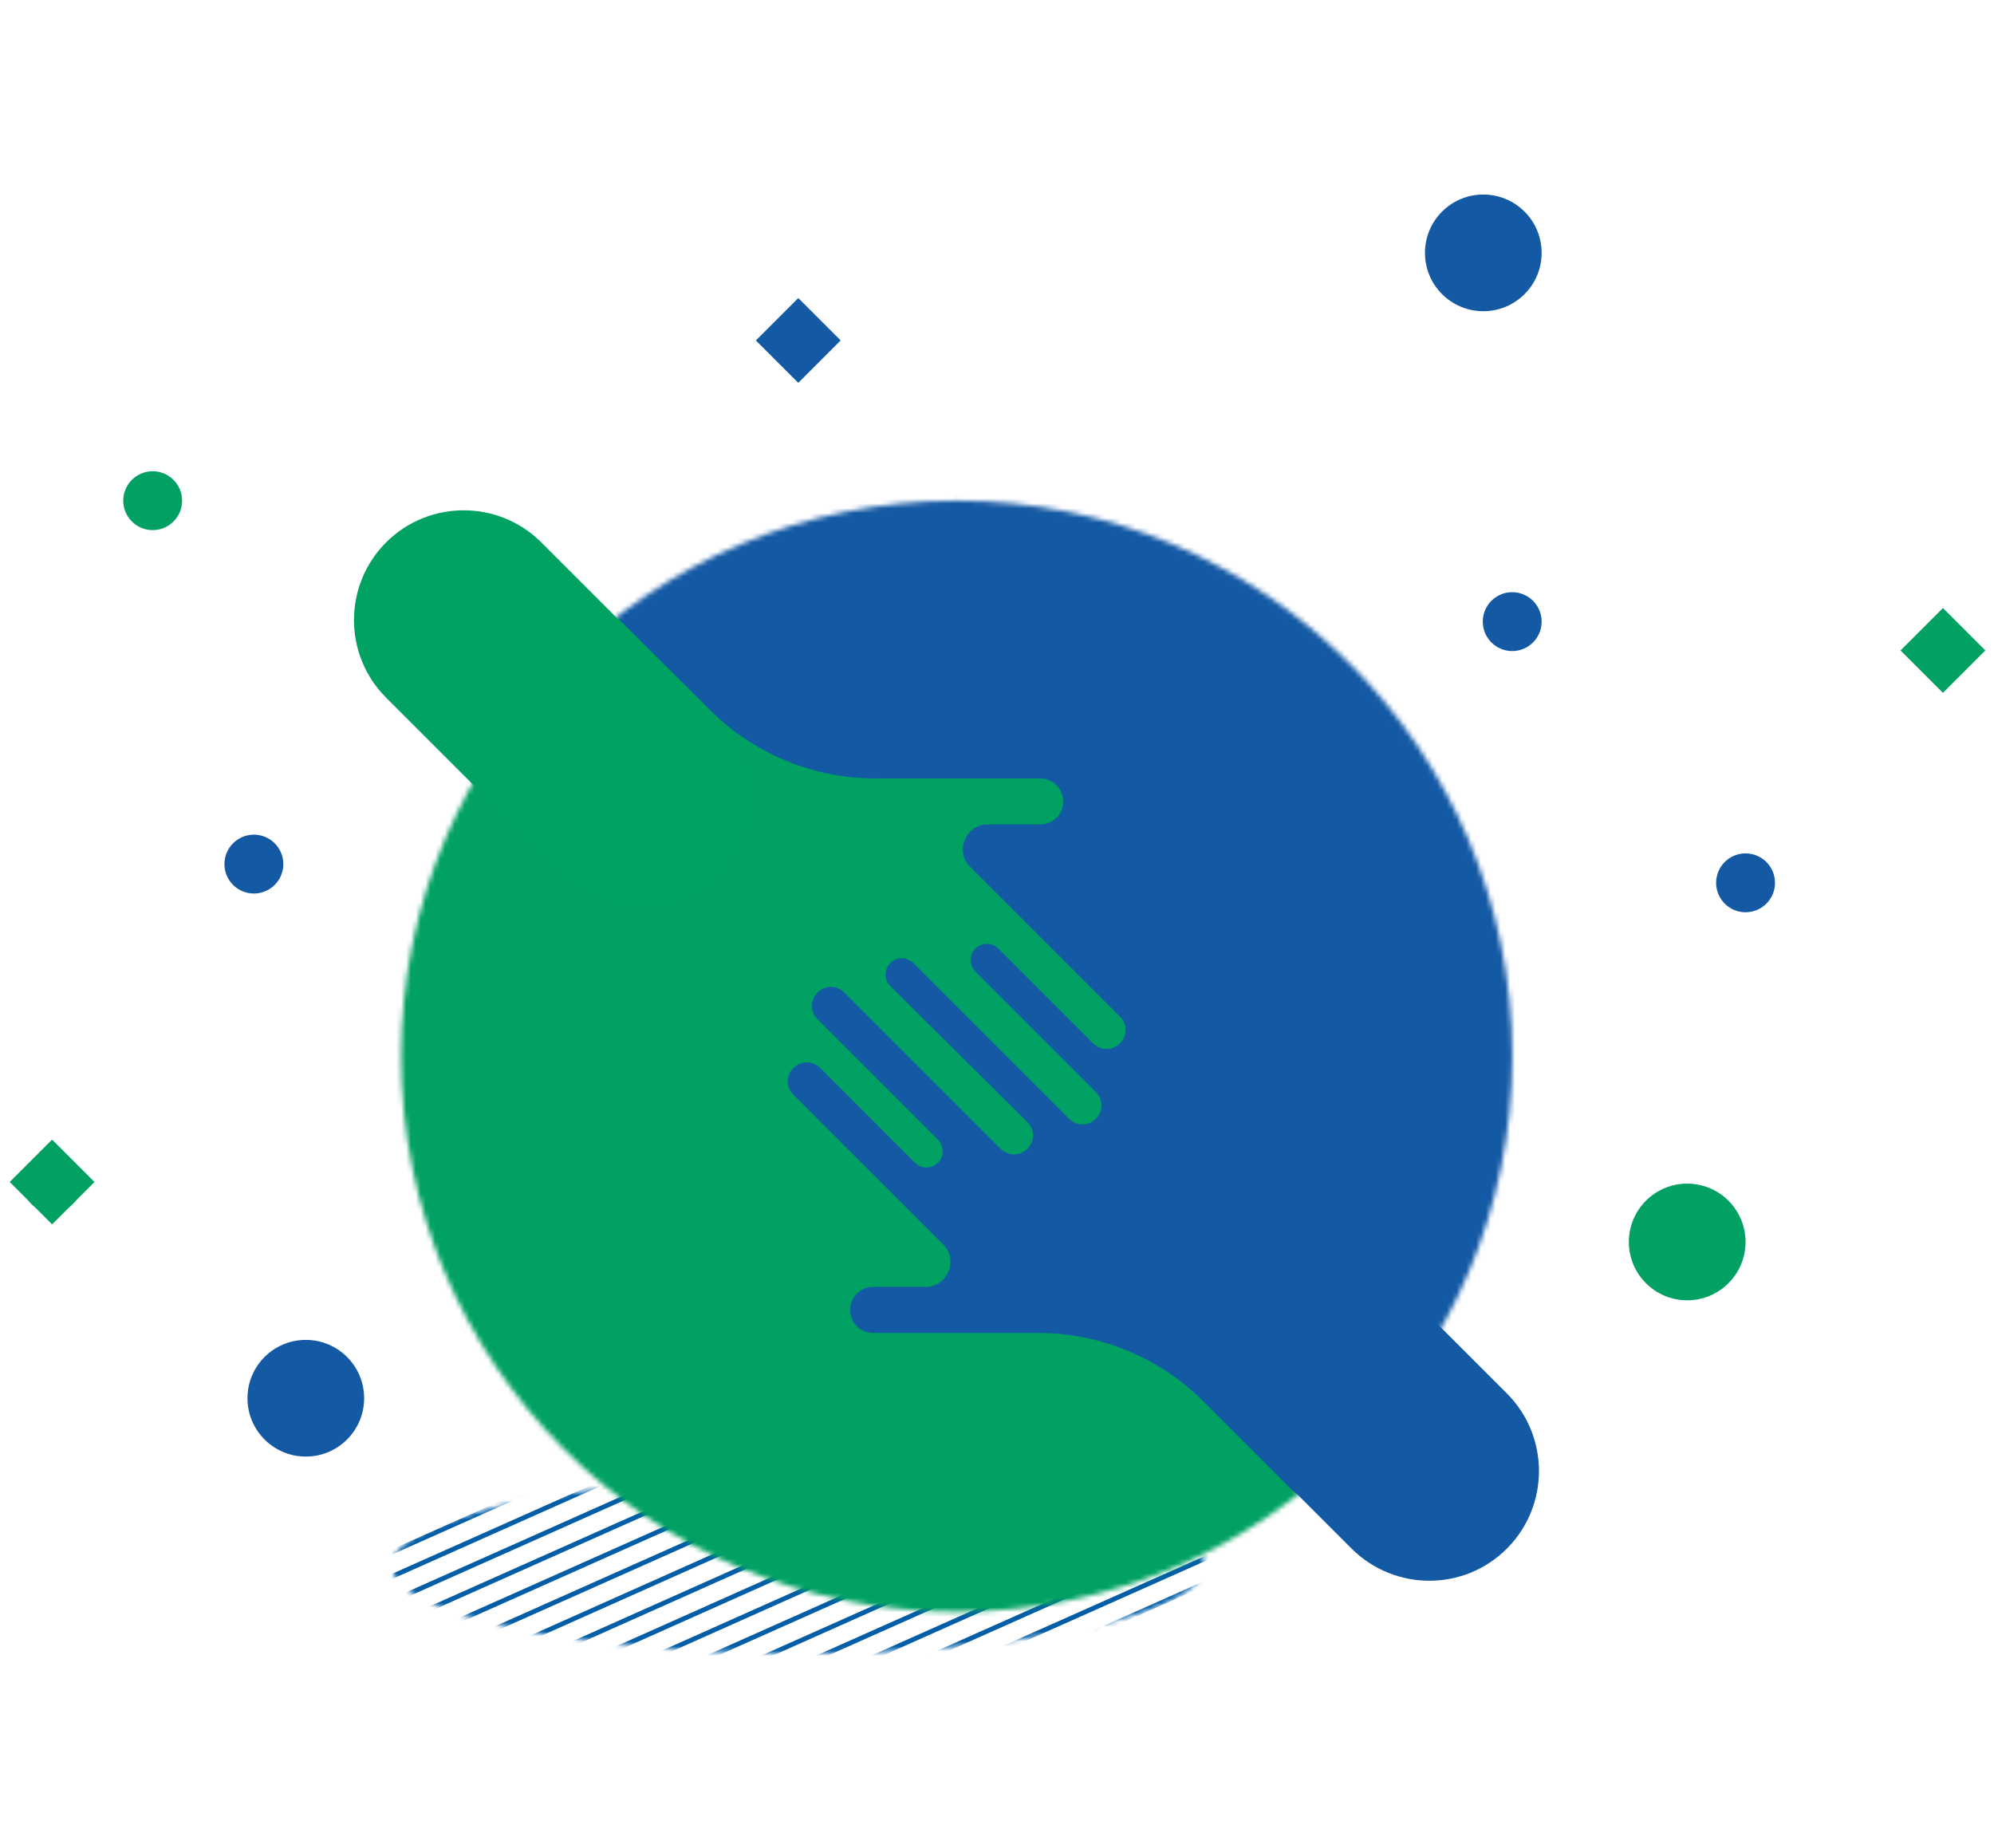<?xml version="1.0" encoding="UTF-8"?> <svg xmlns="http://www.w3.org/2000/svg" width="410" height="380" viewBox="0 0 410 380" fill="none"><path d="M304.991 63.991C311.616 63.991 316.986 58.621 316.986 51.996C316.986 45.371 311.616 40 304.991 40C298.366 40 292.995 45.371 292.995 51.996C292.995 58.621 298.366 63.991 304.991 63.991Z" fill="#1459A4"></path><path d="M346.916 267.369C353.541 267.369 358.912 261.999 358.912 255.374C358.912 248.749 353.541 243.378 346.916 243.378C340.291 243.378 334.92 248.749 334.92 255.374C334.92 261.999 340.291 267.369 346.916 267.369Z" fill="#00A162"></path><path d="M358.916 187.58C362.259 187.58 364.969 184.87 364.969 181.527C364.969 178.185 362.259 175.475 358.916 175.475C355.573 175.475 352.863 178.185 352.863 181.527C352.863 184.87 355.573 187.58 358.916 187.58Z" fill="#1459A4"></path><path d="M310.936 133.873C314.279 133.873 316.989 131.163 316.989 127.82C316.989 124.478 314.279 121.768 310.936 121.768C307.593 121.768 304.883 124.478 304.883 127.82C304.883 131.163 307.593 133.873 310.936 133.873Z" fill="#1459A4"></path><path d="M164.14 61.287L155.424 70.003L164.14 78.719L172.855 70.003L164.14 61.287Z" fill="#1459A4"></path><path d="M164.121 76.096C167.464 76.096 170.174 73.386 170.174 70.043C170.174 66.7 167.464 63.99 164.121 63.99C160.778 63.99 158.068 66.7 158.068 70.043C158.068 73.386 160.778 76.096 164.121 76.096Z" fill="#1459A4"></path><path d="M399.521 139.815C402.864 139.815 405.573 137.105 405.573 133.762C405.573 130.419 402.864 127.709 399.521 127.709C396.178 127.709 393.468 130.419 393.468 133.762C393.468 137.105 396.178 139.815 399.521 139.815Z" fill="#00A162"></path><path d="M62.879 299.502C69.504 299.502 74.875 294.131 74.875 287.506C74.875 280.881 69.504 275.511 62.879 275.511C56.254 275.511 50.883 280.881 50.883 287.506C50.883 294.131 56.254 299.502 62.879 299.502Z" fill="#1459A4"></path><path d="M31.394 109.003C34.737 109.003 37.447 106.293 37.447 102.95C37.447 99.607 34.737 96.897 31.394 96.897C28.051 96.897 25.341 99.607 25.341 102.95C25.341 106.293 28.051 109.003 31.394 109.003Z" fill="#00A162"></path><path d="M10.705 249.318C14.048 249.318 16.758 246.608 16.758 243.265C16.758 239.922 14.048 237.212 10.705 237.212C7.362 237.212 4.652 239.922 4.652 243.265C4.652 246.608 7.362 249.318 10.705 249.318Z" fill="#00A162"></path><path d="M52.202 183.729C55.545 183.729 58.255 181.019 58.255 177.676C58.255 174.333 55.545 171.623 52.202 171.623C48.859 171.623 46.149 174.333 46.149 177.676C46.149 181.019 48.859 183.729 52.202 183.729Z" fill="#1459A4"></path><mask id="mask0_415_4472" style="mask-type:luminance" maskUnits="userSpaceOnUse" x="80" y="303" width="168" height="37"><path d="M164.132 340C210.264 340 247.661 331.92 247.661 321.952C247.661 311.984 210.264 303.903 164.132 303.903C118 303.903 80.603 311.984 80.603 321.952C80.603 331.92 118 340 164.132 340Z" fill="white"></path></mask><g mask="url(#mask0_415_4472)"><path d="M291.89 336.26L142.439 402.841" stroke="#005DA6" stroke-width="0.972" stroke-miterlimit="10"></path><path d="M288.487 332.737L139.036 399.319" stroke="#005DA6" stroke-width="0.972" stroke-miterlimit="10"></path><path d="M285.067 329.105L135.617 395.797" stroke="#005DA6" stroke-width="0.972" stroke-miterlimit="10"></path><path d="M281.656 325.585L132.206 392.276" stroke="#005DA6" stroke-width="0.972" stroke-miterlimit="10"></path><path d="M278.253 322.062L128.802 388.754" stroke="#005DA6" stroke-width="0.972" stroke-miterlimit="10"></path><path d="M274.833 318.541L125.383 385.122" stroke="#005DA6" stroke-width="0.972" stroke-miterlimit="10"></path><path d="M271.422 315.019L121.972 381.6" stroke="#005DA6" stroke-width="0.972" stroke-miterlimit="10"></path><path d="M267.9 311.497L118.449 378.078" stroke="#005DA6" stroke-width="0.972" stroke-miterlimit="10"></path><path d="M264.496 307.977L115.045 374.558" stroke="#005DA6" stroke-width="0.972" stroke-miterlimit="10"></path><path d="M261.077 304.454L111.627 371.036" stroke="#005DA6" stroke-width="0.972" stroke-miterlimit="10"></path><path d="M257.666 300.932L108.215 367.513" stroke="#005DA6" stroke-width="0.972" stroke-miterlimit="10"></path><path d="M254.262 297.41L104.812 363.992" stroke="#005DA6" stroke-width="0.972" stroke-miterlimit="10"></path><path d="M250.843 293.891L101.393 360.472" stroke="#005DA6" stroke-width="0.972" stroke-miterlimit="10"></path><path d="M247.431 290.257L97.981 356.948" stroke="#005DA6" stroke-width="0.972" stroke-miterlimit="10"></path><path d="M243.909 286.735L94.459 353.427" stroke="#005DA6" stroke-width="0.972" stroke-miterlimit="10"></path><path d="M240.506 283.213L91.056 349.904" stroke="#005DA6" stroke-width="0.972" stroke-miterlimit="10"></path><path d="M237.087 279.69L87.636 346.382" stroke="#005DA6" stroke-width="0.972" stroke-miterlimit="10"></path><path d="M233.675 276.17L84.225 342.751" stroke="#005DA6" stroke-width="0.972" stroke-miterlimit="10"></path><path d="M230.271 272.648L80.821 339.23" stroke="#005DA6" stroke-width="0.972" stroke-miterlimit="10"></path><path d="M226.853 269.126L77.402 335.707" stroke="#005DA6" stroke-width="0.972" stroke-miterlimit="10"></path><path d="M223.441 265.604L73.991 332.185" stroke="#005DA6" stroke-width="0.972" stroke-miterlimit="10"></path><path d="M219.919 262.083L70.469 328.664" stroke="#005DA6" stroke-width="0.972" stroke-miterlimit="10"></path><path d="M216.507 258.562L67.057 325.143" stroke="#005DA6" stroke-width="0.972" stroke-miterlimit="10"></path><path d="M213.097 255.039L63.646 321.62" stroke="#005DA6" stroke-width="0.972" stroke-miterlimit="10"></path><path d="M209.685 251.408L60.235 318.1" stroke="#005DA6" stroke-width="0.972" stroke-miterlimit="10"></path><path d="M206.282 247.889L56.831 314.58" stroke="#005DA6" stroke-width="0.972" stroke-miterlimit="10"></path><path d="M202.863 244.366L53.412 311.058" stroke="#005DA6" stroke-width="0.972" stroke-miterlimit="10"></path><path d="M199.451 240.844L50.001 307.535" stroke="#005DA6" stroke-width="0.972" stroke-miterlimit="10"></path><path d="M195.929 237.321L46.478 303.903" stroke="#005DA6" stroke-width="0.972" stroke-miterlimit="10"></path></g><mask id="mask1_415_4472" style="mask-type:luminance" maskUnits="userSpaceOnUse" x="82" y="102" width="229" height="230"><path d="M196.716 331.415C259.805 331.415 310.95 280.271 310.95 217.181C310.95 154.092 259.805 102.947 196.716 102.947C133.626 102.947 82.482 154.092 82.482 217.181C82.482 280.271 133.626 331.415 196.716 331.415Z" fill="white"></path></mask><g mask="url(#mask1_415_4472)"><path d="M416.175 208.142L205.756 -2.277L-22.795 226.273L187.624 436.692L416.175 208.142Z" fill="#1459A4"></path><path d="M291.795 332.513L247.444 288.162C238.419 279.137 226.204 274.075 213.438 274.075H179.542C176.9 274.075 174.809 271.984 174.809 269.343C174.809 266.702 176.9 264.611 179.542 264.611H190.327C194.839 264.611 197.15 259.108 193.958 255.916L163.144 225.102C161.603 223.561 161.603 221.14 163.144 219.599C164.685 218.059 167.106 218.059 168.646 219.599L188.126 239.079C189.446 240.399 191.537 240.399 192.858 239.079C194.178 237.758 194.178 235.667 192.858 234.346L168.096 209.585C166.555 208.044 166.555 205.623 168.096 204.082C169.637 202.541 172.058 202.541 173.599 204.082L205.734 236.217C207.275 237.758 209.696 237.758 211.237 236.217C212.777 234.676 212.777 232.255 211.237 230.715L183.063 202.761C181.743 201.441 181.743 199.35 183.063 198.029C184.384 196.709 186.475 196.709 187.795 198.029L219.821 230.054C221.361 231.595 223.782 231.595 225.323 230.054C226.864 228.514 226.864 226.092 225.323 224.552L200.561 199.79C199.241 198.469 199.241 196.378 200.561 195.058C201.882 193.737 203.973 193.737 205.294 195.058L224.773 214.537C226.314 216.078 228.735 216.078 230.276 214.537C231.816 212.996 231.816 210.575 230.276 209.034L199.461 178.22C196.269 175.028 198.581 169.526 203.093 169.526H213.878C216.519 169.526 218.61 167.435 218.61 164.793C218.61 162.152 216.519 160.061 213.878 160.061H179.982C167.216 160.061 155 154.999 145.976 145.975L101.625 101.844L-22.734 226.312L187.685 436.732L291.795 332.513Z" fill="#00A162"></path></g><path d="M10.716 234.327L2 243.043L10.716 251.759L19.431 243.043L10.716 234.327Z" fill="#00A162"></path><path d="M399.5 125.03L390.785 133.745L399.5 142.461L408.216 133.745L399.5 125.03Z" fill="#00A162"></path><path d="M131.661 186.369C125.939 186.369 120.106 184.168 115.704 179.766L79.387 143.449C70.583 134.645 70.583 120.338 79.387 111.534C88.191 102.73 102.498 102.73 111.302 111.534L147.619 147.851C156.423 156.655 156.423 170.962 147.619 179.766C143.217 184.168 137.494 186.369 131.661 186.369Z" fill="#00A262"></path><path d="M293.876 325.033C288.153 325.033 282.32 322.832 277.918 318.43L241.601 282.113C232.797 273.309 232.797 259.002 241.601 250.198C250.405 241.394 264.712 241.394 273.516 250.198L309.833 286.515C318.638 295.319 318.638 309.626 309.833 318.43C305.431 322.832 299.709 325.033 293.876 325.033Z" fill="#1459A4"></path></svg> 